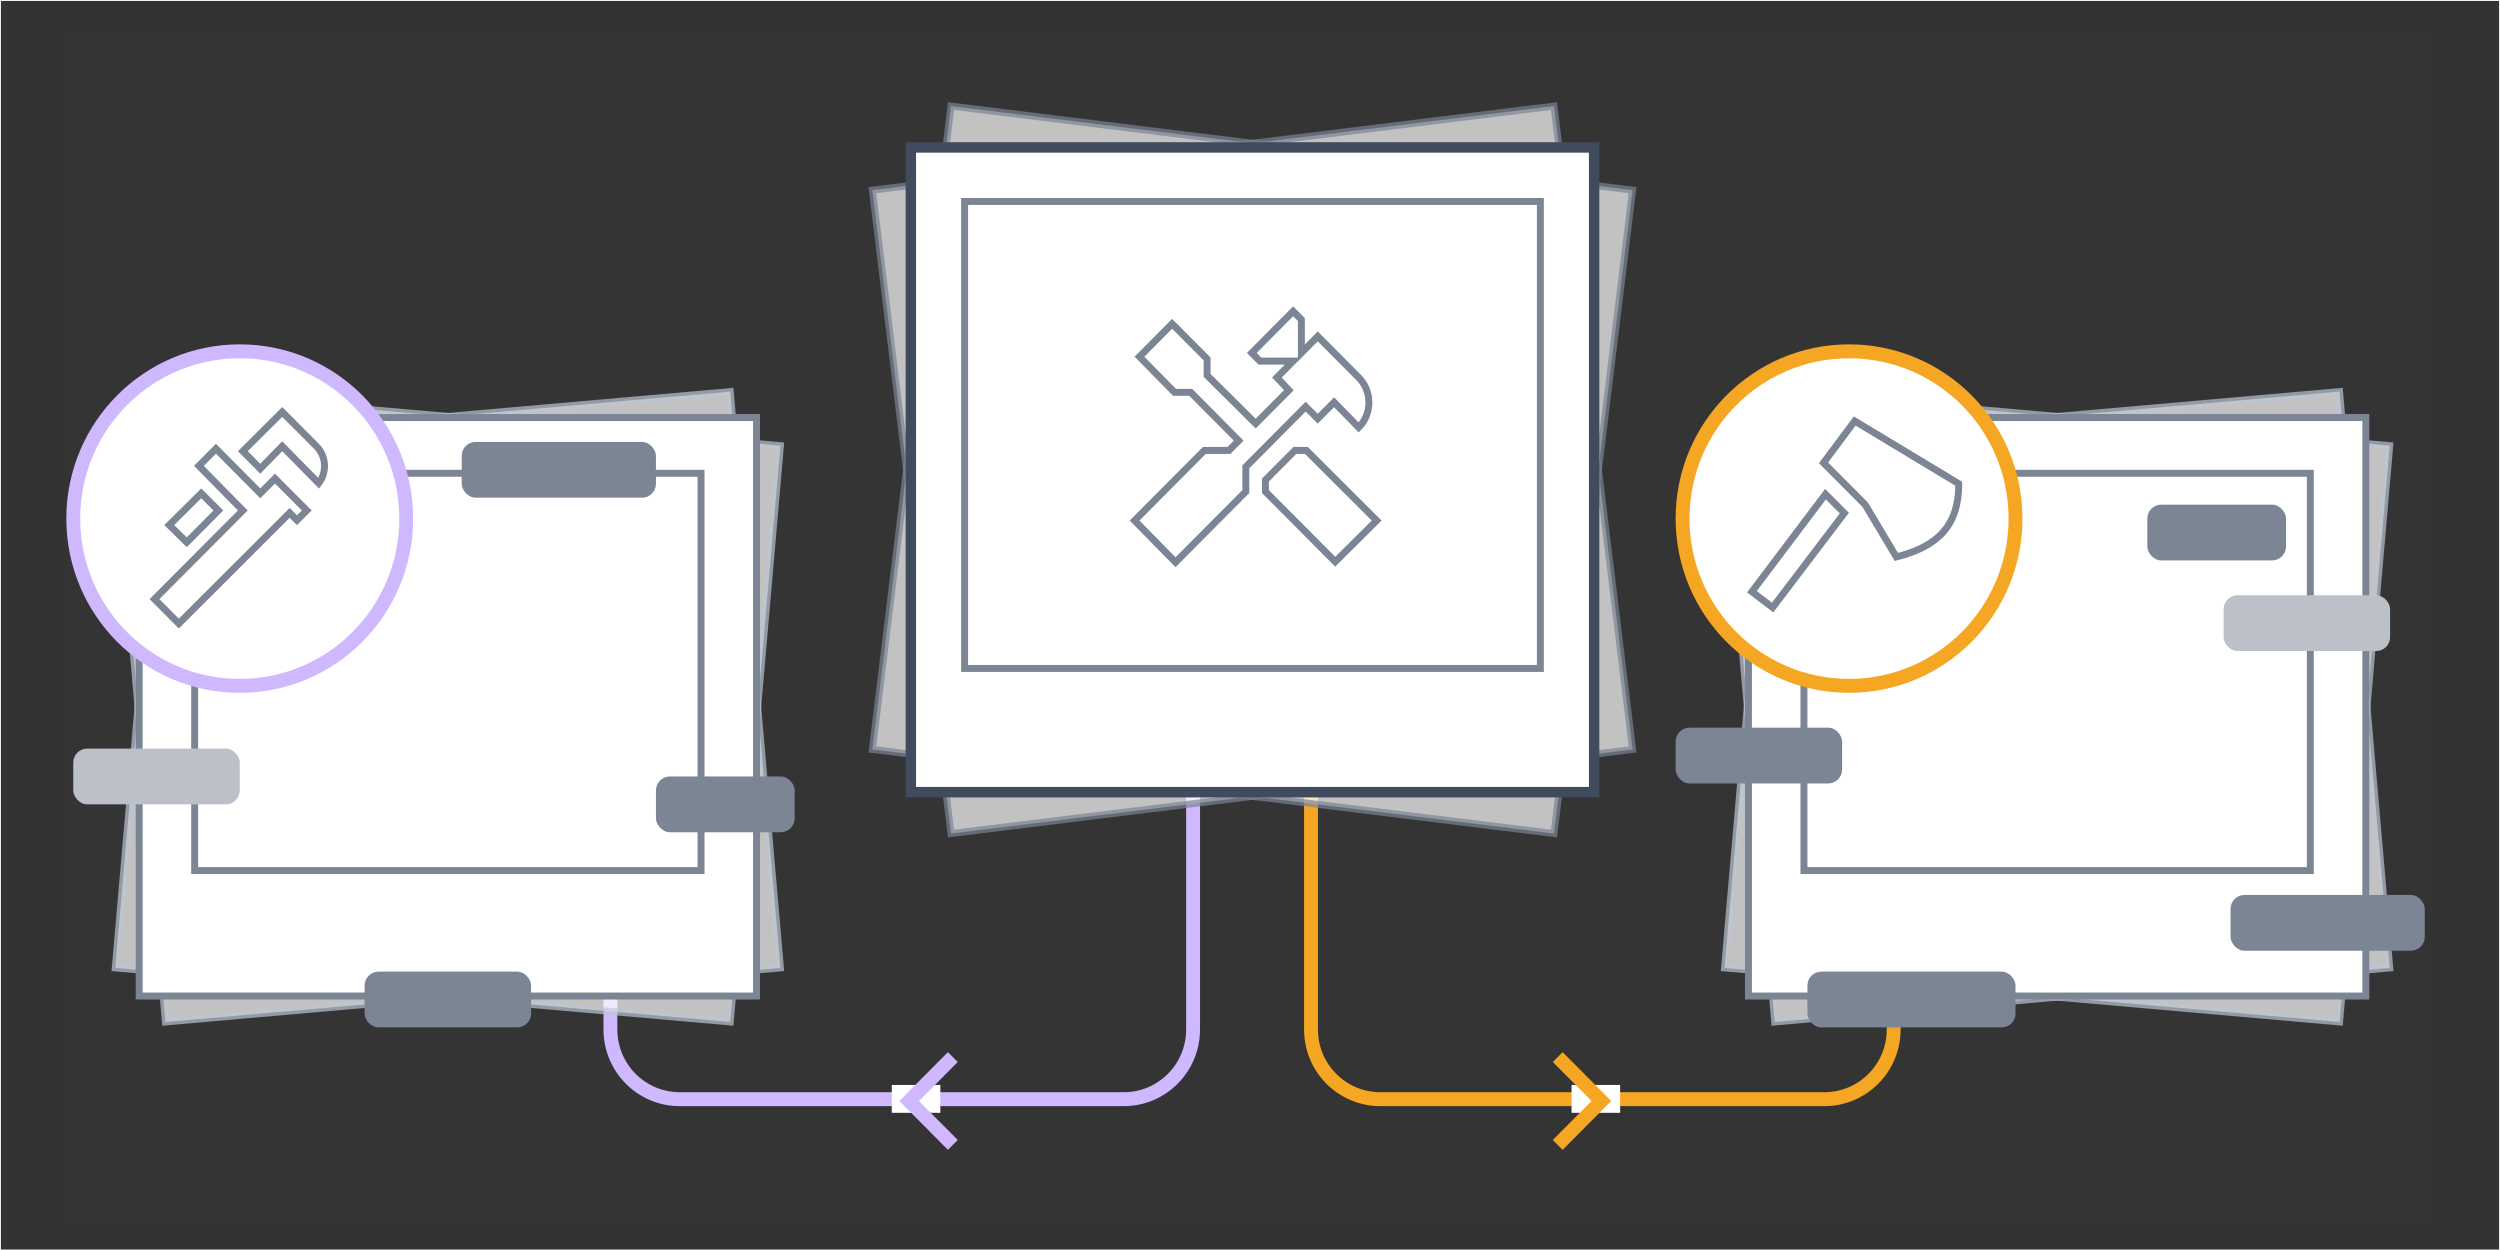 <?xml version="1.0" encoding="UTF-8" standalone="no"?>
<svg
   height="1728.246"
   viewBox="0 0 3455.231 1728.246"
   width="3455.231"
   version="1.1"
   id="svg112"
   sodipodi:docname="Illu-Categorisation-Tagging.svg"
   inkscape:version="1.1 (c68e22c387, 2021-05-23)"
   xmlns:inkscape="http://www.inkscape.org/namespaces/inkscape"
   xmlns:sodipodi="http://sodipodi.sourceforge.net/DTD/sodipodi-0.dtd"
   xmlns="http://www.w3.org/2000/svg"
   xmlns:svg="http://www.w3.org/2000/svg">
  <rect x="0" y="0" width="3455.231" height="1728.246" fill="#333333" stroke="none"/>
  <defs
     id="defs116" />
  <sodipodi:namedview
     id="namedview114"
     pagecolor="#ffffff"
     bordercolor="#cccccc"
     borderopacity="1"
     inkscape:pageshadow="0"
     inkscape:pageopacity="1"
     inkscape:pagecheckerboard="0"
     showgrid="false"
     fit-margin-top="0"
     fit-margin-left="0"
     fit-margin-right="0"
     fit-margin-bottom="0"
     inkscape:zoom="0.23345588"
     inkscape:cx="1794.7716"
     inkscape:cy="749.6063"
     inkscape:window-width="2100"
     inkscape:window-height="1234"
     inkscape:window-x="2391"
     inkscape:window-y="-9"
     inkscape:window-maximized="1"
     inkscape:current-layer="svg112" />
  <g
     id="g1893"
     transform="translate(1413.321,-2872.389)">
    <rect
       style="opacity:1;fill:none;fill-opacity:0.356;stroke:#ffffff;stroke-width:1.262;stroke-linecap:round"
       id="rect1453"
       width="3453.968"
       height="1726.984"
       x="-1412.69"
       y="2873.02" />
    <g
       fill="none"
       fill-rule="evenodd"
       id="g110"
       transform="matrix(9.587,0,0,9.633,-1321.641,2917.298)"
       style="opacity:1">
      <path
         d="M 0,0 H 340 V 170 H 0 Z"
         fill="#ffffff"
         fill-opacity="0.005"
         id="path2" />
      <g
         transform="translate(0,10)"
         id="g108">
        <path
           d="m 78.436,108.743 v 24.301 c 0,5.523 4.477,10 10,10 h 64 c 5.523,0 10,-4.477 10,-10 V 98.743"
           stroke="#d0b8ff"
           stroke-width="2"
           id="path4" />
        <path
           d="m 119,141 h 7 v 4 h -7 z"
           fill="#ffffff"
           id="path6" />
        <path
           d="m 179.436,98.743 v 34.301 c 0,5.523 4.477,10 10,10 h 64 c 5.523,0 10,-4.477 10,-10 v -14.301"
           stroke="#f5a623"
           stroke-width="2"
           id="path8" />
        <path
           d="m 127.801,137 -6.301,6.301 6.301,6.301"
           stroke="#d0b8ff"
           stroke-width="2"
           id="path10" />
        <path
           d="m 217,141 h 7 v 4 h -7 z"
           fill="#ffffff"
           id="path12" />
        <path
           d="M 221.301,137 215,143.301 l 6.301,6.301"
           stroke="#f5a623"
           stroke-width="2"
           transform="matrix(-1,0,0,1,436.301,0)"
           id="path14" />
        <g
           transform="translate(0,34.743)"
           id="g48">
          <g
             transform="rotate(5,-64.519,161.519)"
             id="g20">
            <path
               d="m 0.5,0.5 h 89 v 83 h -89 z"
               fill="#ffffff"
               opacity="0.7"
               stroke="#bec7d4"
               id="path16" />
            <path
               d="m 8.5,8.5 h 73 v 57 h -73 z"
               fill="#7b8594"
               fill-opacity="0.1"
               stroke="#7b8594"
               id="path18" />
          </g>
          <g
             transform="rotate(-5,164.519,-67.519)"
             id="g26">
            <path
               d="m 0.5,0.5 h 89 v 83 h -89 z"
               fill="#ffffff"
               opacity="0.7"
               stroke="#bec7d4"
               id="path22" />
            <path
               d="m 8.5,8.5 h 73 v 57 h -73 z"
               fill="#7b8594"
               fill-opacity="0.1"
               stroke="#7b8594"
               id="path24" />
          </g>
          <g
             stroke="#7b8594"
             id="g32">
            <path
               d="m 10.5,10.5 h 89 v 83 h -89 z"
               fill="#ffffff"
               id="path28" />
            <path
               d="m 18.5,18.5 h 73 v 57 h -73 z"
               id="path30" />
          </g>
          <g
             fill="#7b8594"
             id="g40">
            <rect
               height="8"
               rx="2"
               width="20"
               x="85"
               y="62"
               id="rect34" />
            <rect
               height="8"
               rx="2"
               width="24"
               x="43"
               y="90"
               id="rect36" />
            <rect
               height="8"
               rx="2"
               width="28"
               x="57"
               y="14"
               id="rect38" />
          </g>
          <circle
             cx="25"
             cy="25"
             fill="#ffffff"
             r="24"
             stroke="#d0b8ff"
             stroke-width="2"
             id="circle42" />
          <path
             d="m 21.57,14.973 6.39,6.405 2.116,-2.116 4.584,4.571 -1.417,1.397 -1.052,-1.052 -15.975,15.885 -3.509,-3.509 12.733,-12.718 -6.33,-6.405 z m -2.117,6.402 2.461,2.461 -4.549,4.562 -2.535,-2.465 z M 31.124,9.705 36.051,14.619 c 0.78,0.78 1.17,1.807 1.17,2.838 0,0.873 -0.28,1.749 -0.839,2.479 l -5.258,-5.318 -3.167,3.227 -2.513,-2.513 z"
             fill-rule="nonzero"
             stroke="#7b8594"
             id="path44" />
          <rect
             fill="#bcc1c9"
             height="8"
             rx="2"
             width="24"
             x="1"
             y="58"
             id="rect46" />
        </g>
        <g
           transform="translate(232,34.743)"
           id="g84">
          <g
             transform="rotate(5,-64.519,161.519)"
             id="g54">
            <path
               d="m 0.5,0.5 h 89 v 83 h -89 z"
               fill="#ffffff"
               opacity="0.7"
               stroke="#bec7d4"
               id="path50" />
            <path
               d="m 8.5,8.5 h 73 v 57 h -73 z"
               fill="#7b8594"
               fill-opacity="0.1"
               stroke="#7b8594"
               id="path52" />
          </g>
          <g
             transform="rotate(-5,164.519,-67.519)"
             id="g60">
            <path
               d="m 0.5,0.5 h 89 v 83 h -89 z"
               fill="#ffffff"
               opacity="0.7"
               stroke="#bec7d4"
               id="path56" />
            <path
               d="m 8.5,8.5 h 73 v 57 h -73 z"
               fill="#7b8594"
               fill-opacity="0.1"
               stroke="#7b8594"
               id="path58" />
          </g>
          <g
             stroke="#7b8594"
             id="g66">
            <path
               d="m 10.5,10.5 h 89 v 83 h -89 z"
               fill="#ffffff"
               id="path62" />
            <path
               d="m 18.5,18.5 h 73 v 57 h -73 z"
               id="path64" />
          </g>
          <g
             fill="#7b8594"
             id="g76">
            <rect
               height="8"
               rx="2"
               width="20"
               x="68"
               y="23"
               id="rect68" />
            <rect
               height="8"
               rx="2"
               width="30"
               x="19"
               y="90"
               id="rect70" />
            <rect
               height="8"
               rx="2"
               width="24"
               y="55"
               id="rect72"
               x="0" />
            <rect
               height="8"
               rx="2"
               width="28"
               x="80"
               y="79"
               id="rect74" />
          </g>
          <circle
             cx="25"
             cy="25"
             fill="#ffffff"
             r="24"
             stroke="#f5a623"
             stroke-width="2"
             id="circle78" />
          <path
             d="m 40.82,20 c 0,6 -3,9 -9,10.5 l -4.5,-7.5 -6,-6 4.5,-6 z M 13.985,37.76 11,35.495 21.605,21.5 24.32,24.215 Z"
             fill-rule="nonzero"
             stroke="#7b8594"
             id="path80" />
          <rect
             fill="#bcc1c9"
             height="8"
             rx="2"
             width="24"
             x="79"
             y="36"
             id="rect82" />
        </g>
        <g
           transform="translate(115.645)"
           id="g106">
          <g
             stroke="#7b8594"
             transform="rotate(-7,99.627,6.093)"
             id="g90">
            <path
               d="m 0.5,0.5 h 99 v 93 h -99 z"
               fill="#ffffff"
               opacity="0.7"
               id="path86" />
            <path
               d="m 8.5,8.5 h 83 v 67 h -83 z"
               fill="#7b8594"
               fill-opacity="0.1"
               id="path88" />
          </g>
          <g
             stroke="#7b8594"
             transform="rotate(7,5.728,93.65)"
             id="g96">
            <path
               d="m 0.5,0.5 h 99 v 93 h -99 z"
               fill="#ffffff"
               opacity="0.7"
               id="path92" />
            <path
               d="m 8.5,8.5 h 83 v 67 h -83 z"
               fill="#7b8594"
               fill-opacity="0.1"
               id="path94" />
          </g>
          <path
             d="m 6.105,6.493 h 98.5 v 92.5 H 6.105 Z"
             fill="#ffffff"
             stroke="#404c5d"
             stroke-width="1.5"
             id="path98" />
          <g
             stroke="#7b8594"
             id="g104">
            <path
               d="m 13.855,14.243 h 83 v 67 h -83 z"
               id="path100" />
            <path
               d="m 73.257,60.024 -5.976,5.904 -10.062,-10.062 V 54.21 l 4.248,-4.248 h 1.656 z m -8.496,-14.616 -1.746,-1.728 -8.622,8.64 v 3.546 l -10.134,10.134 -5.904,-5.976 10.062,-10.062 h 3.546 l 1.404,-1.404 -6.912,-6.93 h -2.34 l -5.058,-5.112 4.716,-4.716 5.04,5.04 v 2.358 l 7.002,6.912 4.788,-4.788 -1.728,-1.818 2.34,-2.358 h -4.788 l -1.17,-1.17 5.958,-5.976 1.188,1.188 v 4.788 l 2.358,-2.376 5.904,5.904 c 1.962,1.98 1.962,5.202 0,7.164 l -3.546,-3.618 z"
               fill-rule="nonzero"
               id="path102" />
          </g>
        </g>
      </g>
    </g>
  </g>
</svg>

